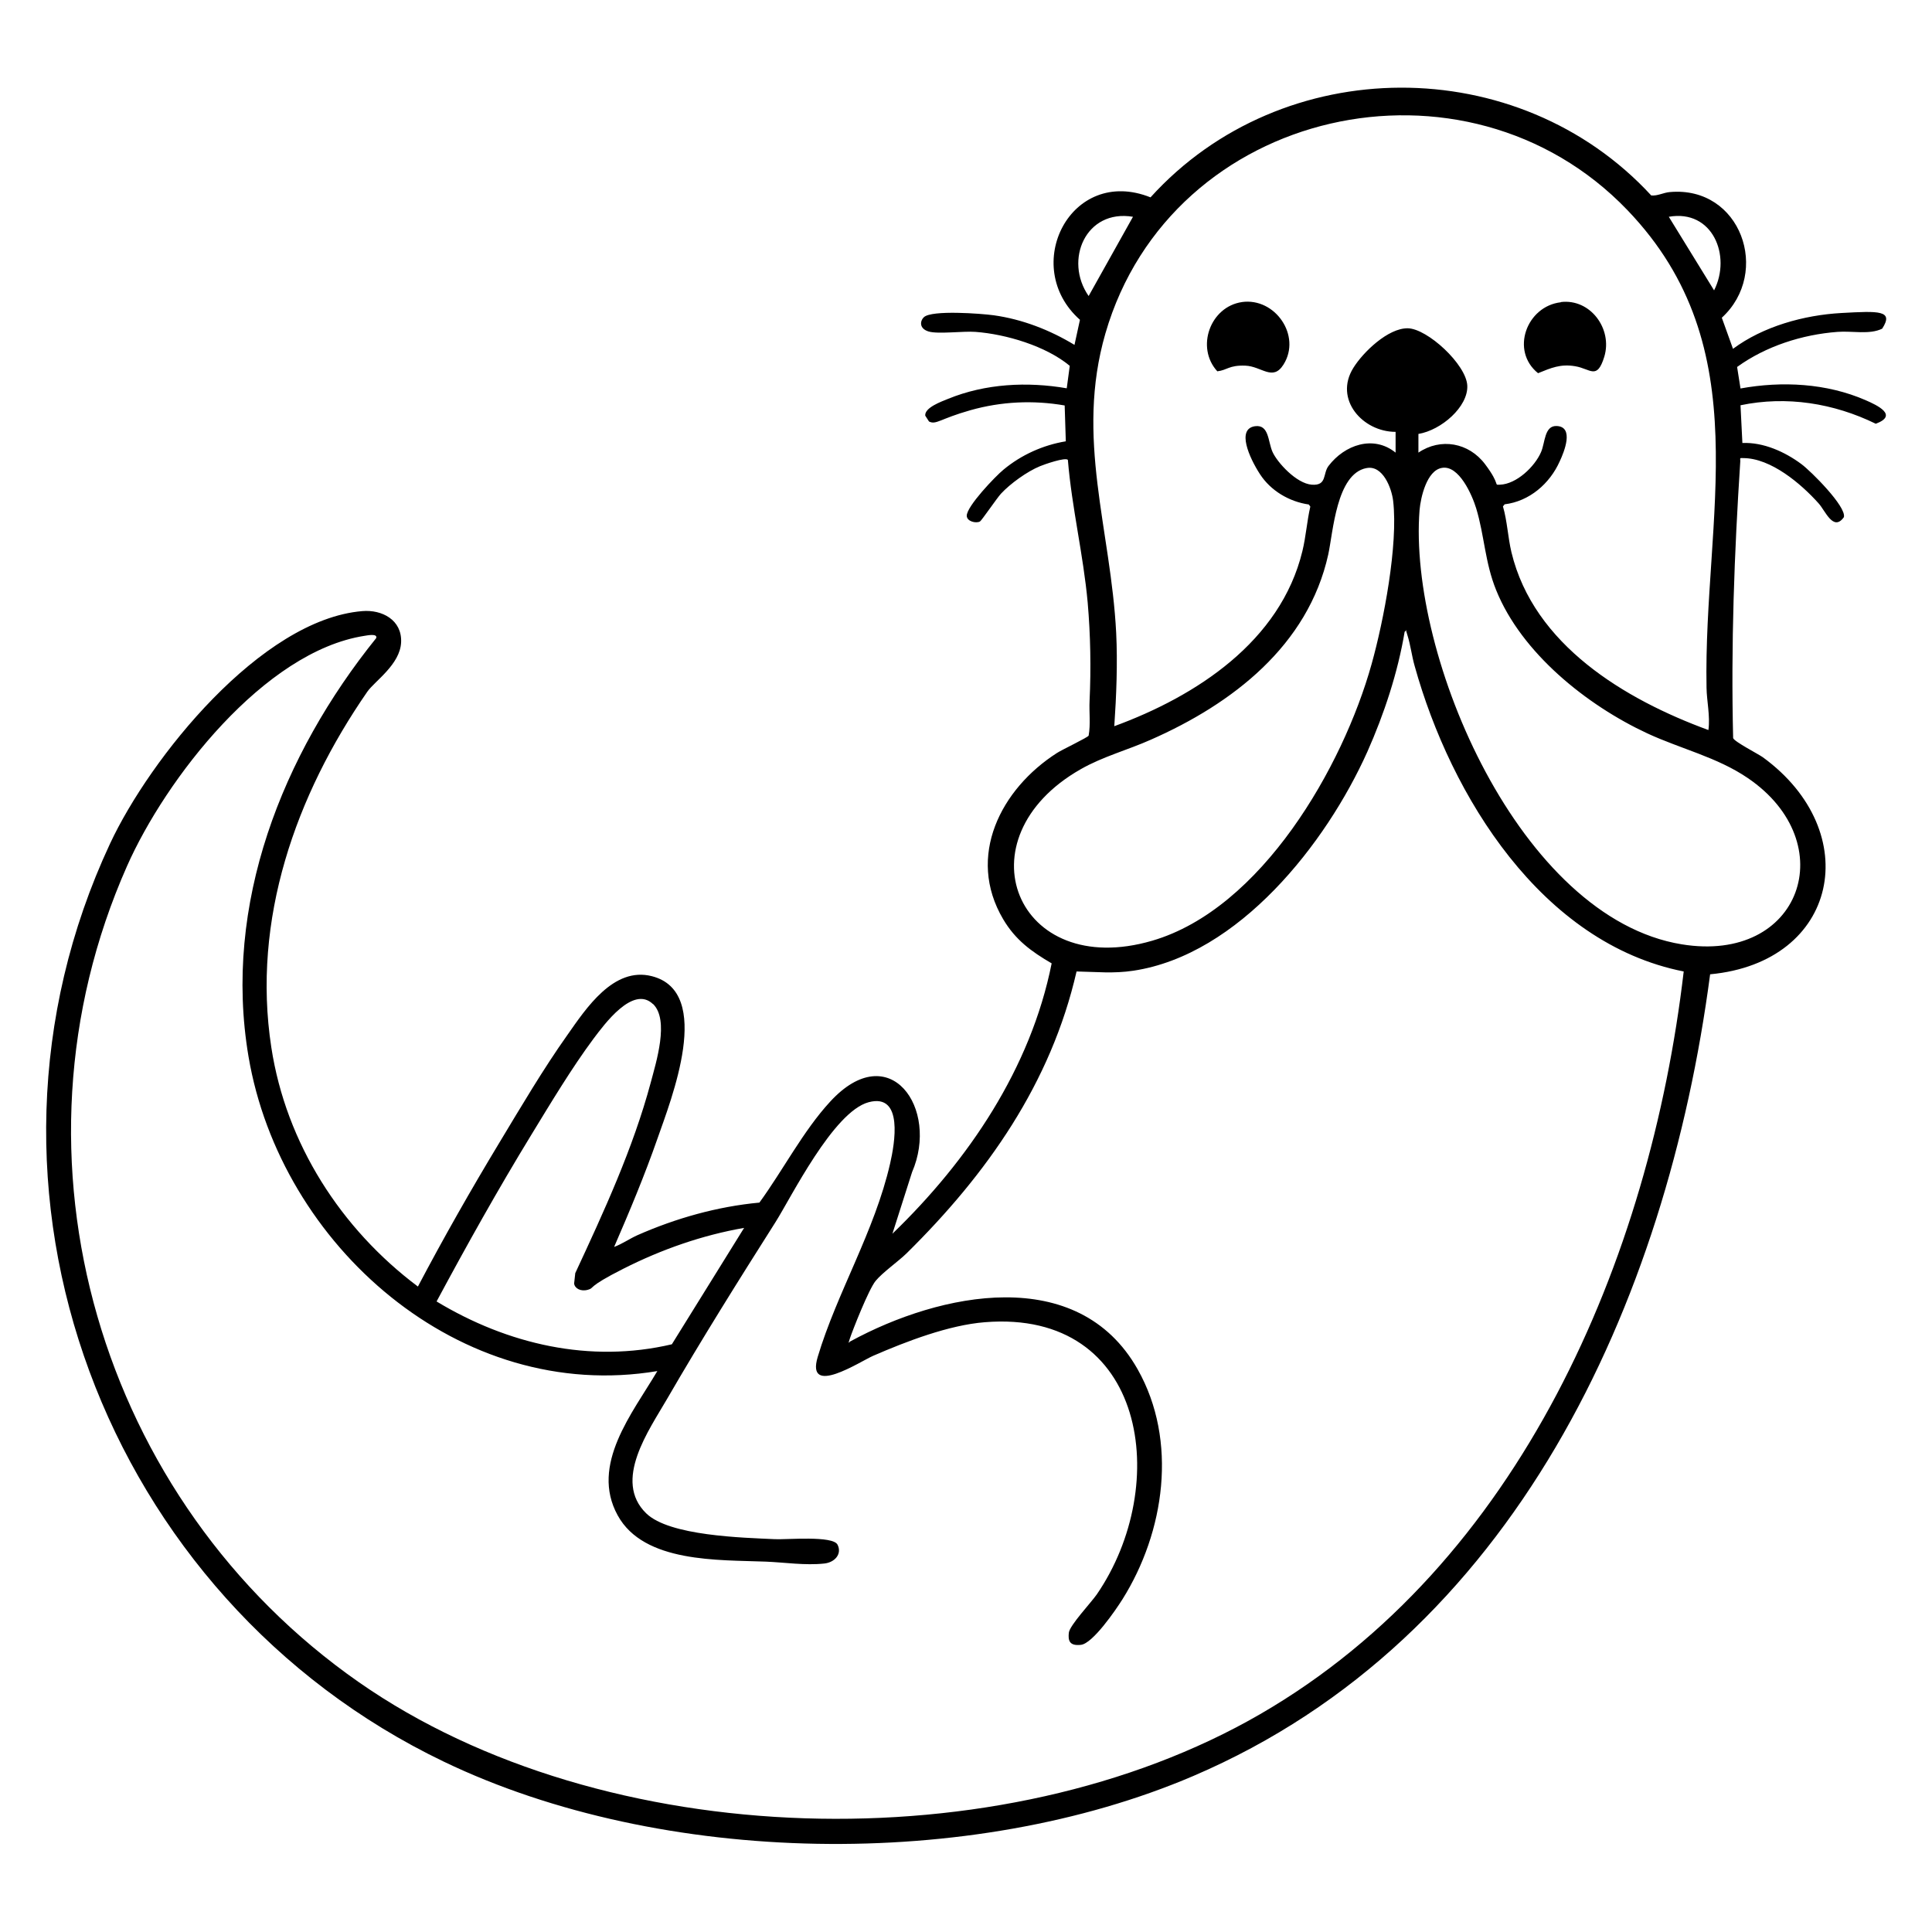 <svg xmlns="http://www.w3.org/2000/svg" viewBox="0 0 1024 1024"><path d="M918.5 184.9c16-11.9 37.6-17.9 57.5-19s27.9-1.5 21.6 8.3c-6.7 3.3-15.9 1.1-23.6 1.7-18.8 1.4-38.1 7.6-53.3 18.6l1.8 11.4c22-4 45.6-2.8 66.3 6.2 6.2 2.7 17.5 8 5.4 12.5-22.3-10.9-47.3-14.9-71.7-9.8l1 20c11.1-.5 22.6 4.7 31.3 11.2 4.9 3.6 23.9 22.5 22.5 28.1-5.6 7.9-9.9-3.5-13.4-7.3-9.3-10.4-25.3-24-40-24-1.6 0-1.7-.3-1.5 1.5-3.2 48.9-5 97.8-3.8 146.9.6 1.9 13.1 8.3 15.8 10.2 54.1 39.5 40.2 108.6-28 115-23 174.5-104 352.2-273.9 424.9-117.8 50.4-281.6 48-397.3-7.6C55.7 847.5-27.2 630.3 58.3 447.2c21.2-45.4 80-118.8 133.7-123.3 10.5-.9 21.1 4.7 20.6 16.5s-14 20.6-17.9 26.2c-38 54.9-61.3 120.8-50.9 188.5 7.8 51 36.9 96.2 77.7 126.8 13.6-25.8 28.1-51.3 43.2-76.3 11.4-18.9 23.3-39.1 36-57 9.9-14.1 24.5-36.4 44.8-31.2 33 8.4 10.1 65.6 3 86-6.8 19.5-14.8 38.6-23 57.5 4.3-1.6 8.1-4.3 12.3-6.2 20.4-9 42.3-15.2 64.7-17.3 12.4-17 23.2-38 37.5-53.5 31.6-34.4 58 3.7 43.4 37.4L473 653.9c40.3-38.9 73.3-87.7 84.4-143.3-10.8-6.3-19.2-12.4-25.7-23.4-19.7-33.3-1.2-69.1 28.5-88.1 2.6-1.7 16.3-8.2 16.8-9.2 1.1-6.1.2-12.4.5-18.5.8-17.2.5-34.7-1-52-2.3-25.4-8.4-50.2-10.5-75.6-1-1.7-12.7 2.4-14.8 3.3-6.8 2.8-15.7 9.2-20.7 14.6-2.1 2.3-10.3 14.3-11.1 14.7-2.1 1.1-6.9 0-7-3-.1-5 15.2-21 19.5-24.5 9.4-7.8 20.9-13 33-15l-.6-19c-16.7-2.9-33.6-2.1-49.9 2.5s-18.2 7.9-22 6l-2-3.1c-.4-4.3 8.7-7.5 12.1-8.9 19.8-8.1 42-9.2 62.9-5.6l1.6-11.9c-12.6-10.5-33.8-16.8-50-18-6.4-.5-19.8 1.3-24.8-.2s-4.7-5.5-2.5-7.6c4.2-3.9 30.4-1.9 37-1 15.1 2.1 29.8 7.8 42.8 15.7l2.9-13.3c-31.9-28.3-4.9-81.8 37.4-64.9 69.9-77.2 194.9-77.5 265.4-1 3.4.3 6.4-1.5 9.8-1.8 37.7-3.4 53.8 42.6 27.6 66.6l5.9 16.4Zm-13 202c1-7.5-.9-15.3-1-22.4-1.7-90.7 28.3-179.9-41.9-253.1-85.7-89.4-241.9-54.7-276.7 65.3-16.1 55.6 2.9 103.8 5.7 158.7.8 16.1.1 33.5-1 49.5 43.4-15.9 88.1-44.9 99.7-92.8 1.9-7.8 2.4-15.8 4.2-23.6l-.8-1.1c-10.4-1.5-20.2-7.3-25.9-16.1s-12.5-24-2.6-25.4c7.5-1 6.8 8.2 9.3 13.7s12.6 16.7 20.8 17.3 5.7-5.9 8.9-10c8.5-11.1 23.7-16.5 35.5-7v-11c-17.4 0-32.8-17.2-22.4-33.9 5.2-8.4 18.4-21.1 28.8-21s31.1 19.2 31.6 30.4-13.8 23.6-25.9 25.6v9.9c11.8-8 26.7-5.3 35.3 6.1s4.3 11 7.9 10.9c8.8-.3 18.5-9.6 21.8-17.3 2.2-5 1.7-14.1 8.3-13.8 9.4.4 3.9 13.8 1.6 18.7-5.3 11.9-16.1 21.2-29.2 22.8l-.9 1.1c2.3 7.9 2.6 16.3 4.5 24.3 11.8 49.1 60.1 78 104.3 94.2Zm-305-272c-25-4.2-36.7 23-23.5 42l23.5-42Zm308 39c9.3-18.3-.8-43.1-24-39l24 39Zm-184.3 94.2c-15.9 3.1-17.6 33.9-20.2 45.8-10.7 48.3-50.8 79.1-93.9 98.1-12.3 5.5-25.6 9-37.3 15.7-64.5 36.7-34.2 112 37.9 90.9 57.9-16.9 101.1-92.1 116.3-146.7 6.4-22.9 14.1-63.1 11.4-86.4-.8-6.8-5.5-19.1-14.1-17.4Zm40-.1c-8 1.4-11.2 15.6-11.8 22.3-6.1 77.6 53.3 216.2 138.9 230.2 63.4 10.4 85.5-53.8 35.1-88.1-16.3-11.1-35.6-15.5-53.3-23.7-32-14.9-66.6-42.5-80.1-75.9-6-14.8-6.2-28.9-10.6-43.4-2.1-6.9-9.1-23.1-18.2-21.4Zm128.2 266.9C817.1 500 769 422 749.8 353c-1.5-5.2-2.2-11.2-3.8-16.2s-.2-2.3-1.5-2c-3.6 21.6-10.9 43.7-19.8 63.7-21.8 48.6-68.1 107.6-124 116-10.7 1.6-19.4.6-30.1.4-13.6 59.3-47.5 107.4-90.1 149.4-4.4 4.3-12.7 10.1-16.4 14.6s-12.2 26.2-13.6 30.4-.3 1.6.5 1.5c47.1-25.6 120.3-41.2 152 15 21.4 37.9 14.3 86.2-8.1 121.9-3.6 5.7-15.7 23.4-22 24.1s-6.8-2.5-6.4-6.4 11.9-16.1 14.8-20.3c39.7-57.8 26.6-151.2-59.3-144.3-19.1 1.5-41.7 10.2-59.2 17.8-6.9 3-35.8 22.1-29.4.6 10.2-34.1 30.2-66.6 38.4-102.6 2.3-10.1 7.3-37.4-11.4-32.4s-41.1 50.5-49.4 63.6c-19.3 30.4-39.4 62.5-57.4 93.6-9.6 16.6-28.9 43.4-11.1 60.7 12.3 12 51.2 12.9 68.3 13.7 6.1.3 30.6-2 33.1 2.9s-1.4 9.4-7 10c-10.2 1.1-21-.6-31-1-24.9-1-64.6.8-78.5-24.5-14.8-26.8 7.9-54.3 21-76.5-104.6 17.5-199.8-66.7-216.7-166.8-13.6-80.6 17.9-159.9 67.7-221.7.8-2.6-4.8-1.4-6.2-1.2-53.2 8.3-105.4 75.8-125.9 122.1C-1.3 613.9 53 795.9 190.2 891.6c130 90.7 341 96 477.6 17C805.5 829 874.5 667.5 892.4 514.9Zm-546.3 17.3c-10.6-10.2-25.9 10.9-31.5 18.3-11.6 15.6-22.8 34.3-33 51-17.6 28.8-34.2 58.5-50.2 88.3 37.6 22.7 81.3 32.9 124.7 22.7l38.3-61.7c-22.3 3.9-43.7 11.4-63.9 21.6s-15 10.1-18.9 11.2-7-.8-7.3-3.3l.6-5.5c15.2-32.7 30.6-66 40-101 2.8-10.6 10-33.2 1.2-41.7Z"/><path d="M658.2 160.1c17.6-2.5 31.7 17.8 22.1 33.1-5.7 9.1-11.6.9-20.3.6s-9.5 2.4-14.8 3c-11.6-12.7-3.7-34.3 13.1-36.7Zm169.1 0c15.6-1.9 27.5 14.2 23 29-3.9 12.6-7.3 6.3-15.5 5-7.7-1.3-12.7.9-19.6 3.7-14.8-11.9-6.1-35.5 12.1-37.6Z"/></svg>